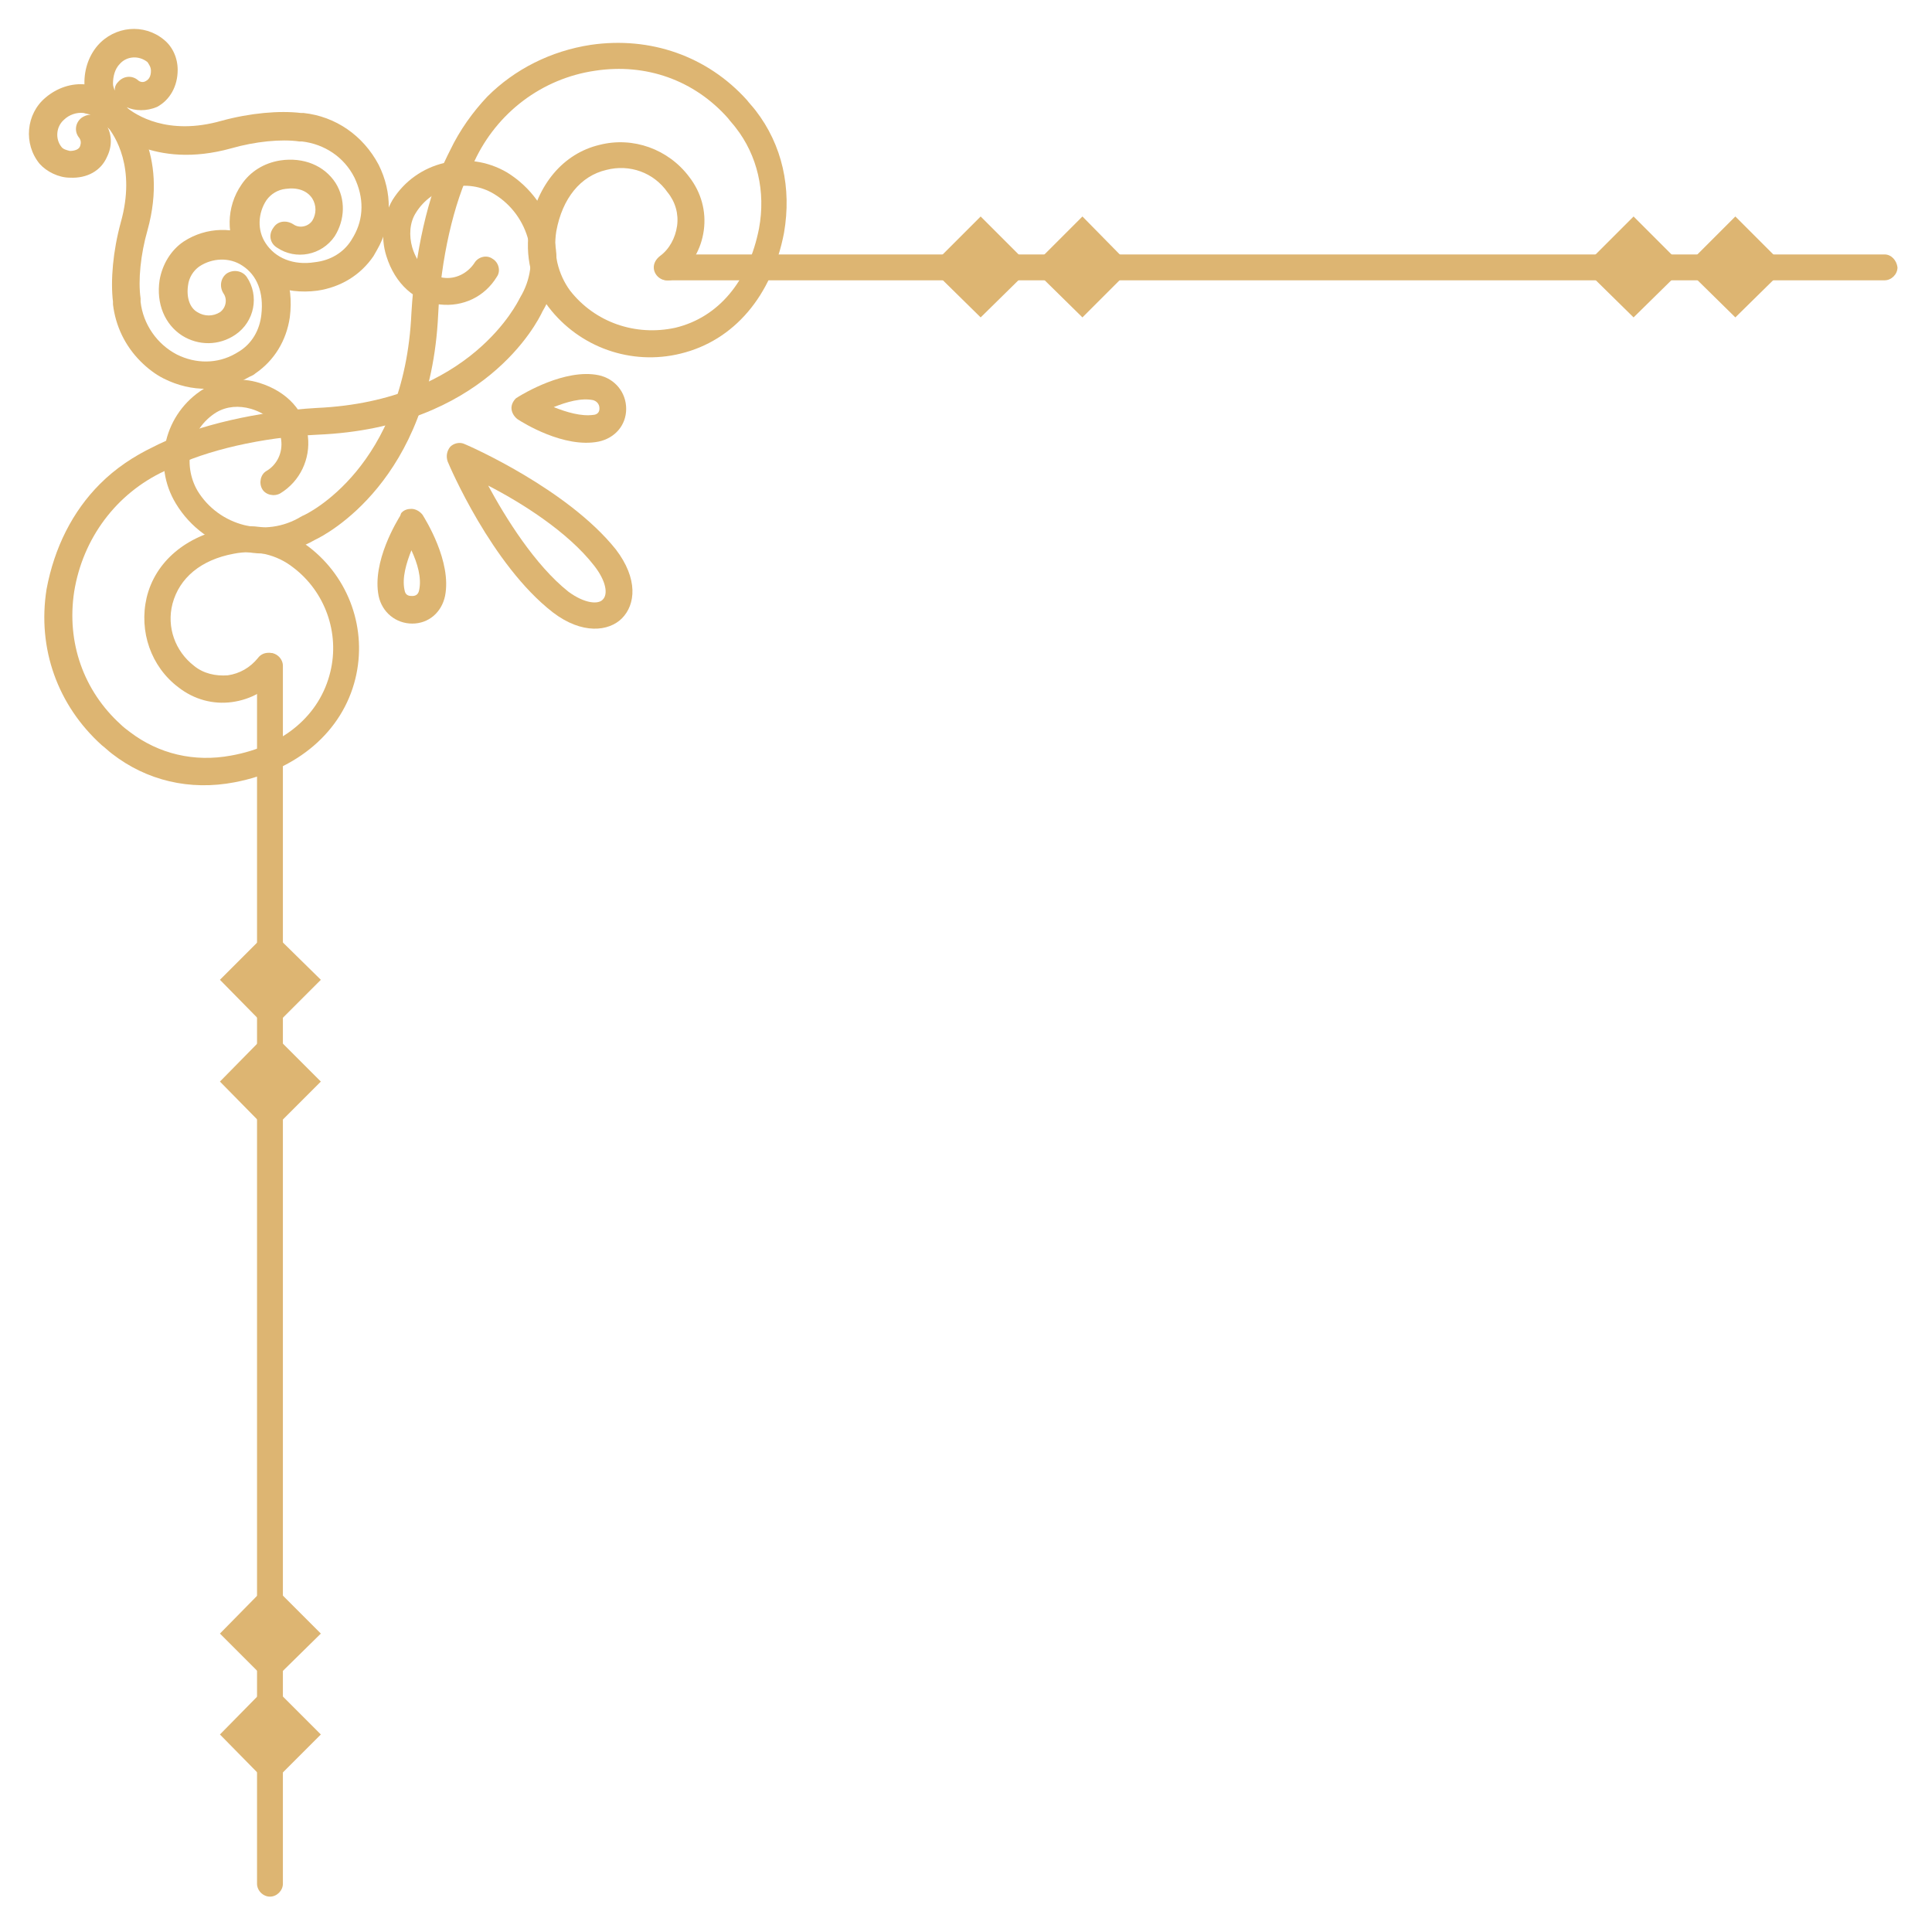 <svg xmlns="http://www.w3.org/2000/svg" width="224" height="224" viewBox="0 0 224 224" fill="none"><path d="M11.6 56.1C13.4 54.3 15.5 52.9 17.8 51.8L18.4 51.5C23 49.3 29.8 47.7 36.7 47.3C54.7 46.5 60.1 34.8 60.2 34.7C60.2 34.6 60.3 34.6 60.3 34.5C62.8 30.4 61.4 25 57.3 22.5C54.2 20.6 50.1 21.6 48.2 24.7C47.5 25.8 47.4 27.3 47.8 28.7C48.4 30.7 49.8 32 51.4 32.2C52.8 32.4 54.2 31.7 55 30.5C55.4 29.8 56.4 29.5 57.1 30C57.8 30.4 58.1 31.4 57.6 32.1C56.2 34.4 53.7 35.6 51 35.3C48.1 35 45.8 32.9 44.8 29.7C44.1 27.5 44.4 25.1 45.5 23.2C48.3 18.7 54.2 17.3 58.8 20C64.3 23.4 66.2 30.6 62.9 36.1C62.3 37.4 56.1 49.6 36.8 50.4C30.4 50.7 23.9 52.2 19.7 54.3L19.1 54.6C13.5 57.2 9.6 62.4 8.6 68.6C7.7 74.5 9.7 80.1 14 84C14.3 84.3 14.7 84.6 15.1 84.9C18.4 87.4 22.5 88.4 26.8 87.6C32.9 86.5 37.1 82.9 38.3 77.9C39.4 73.4 37.7 68.6 34 65.8C32.1 64.3 29.6 63.7 27.1 64.2C23.3 64.9 20.8 67 20 70C19.3 72.7 20.3 75.5 22.5 77.2C23.6 78.1 25 78.4 26.4 78.3C27.8 78.1 29 77.4 29.9 76.3C30.4 75.6 31.4 75.5 32.1 76C32.8 76.5 32.9 77.5 32.4 78.2C31.1 80 29.1 81.1 26.9 81.4C24.7 81.7 22.5 81.1 20.7 79.7C17.5 77.3 16.1 73.2 17 69.3C18 65.1 21.6 62.1 26.5 61.2C29.8 60.6 33.2 61.4 35.8 63.4C40.5 67 42.6 73 41.2 78.7C39.7 84.8 34.5 89.3 27.2 90.7C22 91.7 17 90.5 13 87.4C12.6 87.1 12.2 86.7 11.8 86.4C6.7 81.8 4.3 75.2 5.4 68.3C6.3 63.5 8.4 59.3 11.6 56.1Z" fill="#DDB572"></path><path d="M56.5 11.2C59.7 8 63.9 5.9 68.5 5.2C75.4 4.2 82 6.5 86.6 11.6C86.9 12 87.3 12.4 87.6 12.8C90.7 16.8 91.8 21.8 90.9 27C89.5 34.3 85.1 39.5 78.9 41C73.2 42.4 67.2 40.3 63.6 35.6C61.6 33 60.8 29.6 61.4 26.3C62.3 21.4 65.3 17.8 69.5 16.8C73.4 15.8 77.5 17.3 79.9 20.5C81.3 22.3 81.9 24.5 81.6 26.7C81.3 28.9 80.2 30.8 78.4 32.2C77.7 32.7 76.8 32.6 76.2 31.9C75.7 31.2 75.8 30.3 76.5 29.7C77.6 28.9 78.3 27.6 78.5 26.2C78.7 24.8 78.3 23.4 77.4 22.3C75.8 20 73 19 70.3 19.7C67.3 20.4 65.2 23 64.5 26.8C64.1 29.3 64.7 31.8 66.1 33.7C69 37.4 73.7 39 78.3 38C83.3 36.8 86.8 32.6 88 26.5C88.8 22.2 87.8 18 85.3 14.8C85 14.4 84.7 14.1 84.4 13.7C80.5 9.3 74.9 7.3 69 8.2C62.8 9.1 57.6 13.1 55 18.7L54.7 19.3C52.6 23.5 51.1 30.1 50.8 36.5C49.9 55.7 37.8 62 36.5 62.6C31 65.8 23.8 64 20.4 58.4C17.6 53.8 19.1 47.9 23.6 45.1C25.5 44 27.9 43.7 30.1 44.4C33.3 45.4 35.4 47.7 35.7 50.6C36 53.2 34.8 55.8 32.5 57.2C31.8 57.6 30.8 57.4 30.4 56.7C30 56 30.2 55 30.9 54.6C32.1 53.9 32.8 52.5 32.6 51C32.4 49.3 31.1 48 29.1 47.4C27.7 47 26.3 47.1 25.1 47.8C22 49.7 21.1 53.8 22.9 56.9C25.4 61 30.8 62.4 34.9 59.9C35 59.9 35 59.8 35.1 59.8C35.6 59.6 46.9 54.2 47.7 36.3C48.1 29.4 49.6 22.6 51.9 18L52.2 17.4C53.3 15.1 54.8 13 56.5 11.2Z" fill="#DDB572"></path><path d="M52.2 51.8C52.6 51.4 53.3 51.2 53.9 51.5C54.4 51.7 65.8 56.7 71.4 63.7C74 67.1 73.7 70.1 72.1 71.7C70.6 73.2 67.5 73.6 64.1 71C57 65.5 52.1 54 51.9 53.5C51.7 52.9 51.8 52.3 52.2 51.8ZM69.9 69.5C70.5 68.9 70.3 67.4 68.9 65.6C65.8 61.6 60.3 58.2 56.6 56.3C58.6 60 62 65.5 65.9 68.6C67.8 70 69.4 70.1 69.9 69.5Z" fill="#DDB572"></path><path d="M46.6 59.4C46.9 59.1 47.3 59 47.7 59C48.2 59 48.7 59.3 49 59.7C49.3 60.2 52.4 65.1 51.6 69.1C51.2 71 49.7 72.3 47.8 72.3C45.9 72.3 44.3 71 43.9 69.1C43.1 65.1 46.1 60.3 46.4 59.8C46.5 59.5 46.5 59.5 46.6 59.4ZM50.1 68.7L48.6 68.4C48.9 67 48.4 65.3 47.7 63.8C47.1 65.3 46.6 67 46.9 68.4C47 69.1 47.5 69.1 47.8 69.1C48.1 69.1 48.5 69 48.6 68.4L50.1 68.7Z" fill="#DDB572"></path><path d="M59.8 46.2C59.9 46.1 60 46.1 60.1 46C60.6 45.7 65.5 42.7 69.4 43.5C71.3 43.9 72.6 45.5 72.6 47.4C72.6 49.3 71.3 50.8 69.4 51.2C65.4 52 60.6 49 60 48.6C59.6 48.3 59.3 47.8 59.3 47.3C59.3 46.9 59.5 46.5 59.8 46.2ZM69.3 47.9C69.5 47.7 69.5 47.5 69.5 47.3C69.5 47.1 69.4 46.6 68.8 46.4C67.4 46.1 65.7 46.6 64.2 47.2C65.7 47.8 67.4 48.3 68.8 48.1C69 48.1 69.2 48 69.3 47.9Z" fill="#DDB572"></path><path d="M25.5 201.1L31.3 195.2L37.2 201.1L31.3 207L25.5 201.1Z" fill="#DDB572"></path><path d="M25.5 189.4L31.3 183.5L37.2 189.4L31.3 195.2L25.5 189.4Z" fill="#DDB572"></path><path d="M25.5 125.4L31.3 119.5L37.2 125.4L31.3 131.3L25.5 125.4Z" fill="#DDB572"></path><path d="M25.5 113.6L31.3 107.8L37.2 113.6L31.3 119.5L25.5 113.6Z" fill="#DDB572"></path><path d="M31.3 75.7C30.5 75.7 29.8 76.4 29.8 77.2V218.4C29.8 219.2 30.5 219.9 31.3 219.9C32.1 219.9 32.8 219.2 32.8 218.4V77.2C32.8 76.4 32.1 75.7 31.3 75.7Z" fill="#DDB572"></path><path d="M201.2 36.8L195.3 31L201.2 25.1L207.1 31L201.2 36.8Z" fill="#DDB572"></path><path d="M189.4 36.8L183.5 31L189.4 25.1L195.3 31L189.4 36.8Z" fill="#DDB572"></path><path d="M125.5 36.8L119.6 31L125.5 25.1L131.3 31L125.5 36.8Z" fill="#DDB572"></path><path d="M113.7 36.8L107.8 31L113.7 25.1L119.6 31L113.7 36.8Z" fill="#DDB572"></path><path d="M218.5 29.5H77.3C76.5 29.5 75.8 30.2 75.8 31C75.8 31.8 76.5 32.5 77.3 32.5H218.5C219.3 32.5 220 31.8 220 31C219.9 30.2 219.3 29.5 218.5 29.5Z" fill="#DDB572"></path><path d="M16.3 41.9C14.5 40.1 13.4 37.8 13.1 35.3V35C12.8 32.5 13.1 29.1 14 25.8C15.8 19.4 13.3 15.7 12.4 14.6C13 15.7 13 17 12.4 18.2C11.7 19.8 10.1 20.7 8.1 20.6C6.8 20.6 5.4 19.9 4.6 19C2.7 16.7 3 13.2 5.3 11.3C6.6 10.2 8.3 9.6 10 9.8C11.7 9.9 13.2 10.7 14.3 12C15 12.7 19.6 17.7 17.1 26.7C16.3 29.5 16 32.5 16.3 34.6V35C16.6 37.6 18.2 39.9 20.5 41.1C22.7 42.2 25.2 42.2 27.3 41C27.5 40.9 27.6 40.8 27.8 40.7C29.2 39.8 30.1 38.3 30.3 36.5C30.6 33.9 29.8 31.9 28.1 30.8C26.6 29.8 24.6 29.9 23.1 30.9C22.4 31.4 21.9 32.2 21.8 33.1C21.6 34.5 22 35.7 22.9 36.2C23.7 36.7 24.7 36.7 25.5 36.2C26.2 35.7 26.4 34.7 25.9 34C25.4 33.2 25.6 32.2 26.3 31.7C27.1 31.2 28.1 31.4 28.6 32.1C30.1 34.3 29.5 37.3 27.3 38.8C25.4 40.1 23 40.1 21.1 38.9C19.1 37.6 18.1 35.2 18.5 32.5C18.8 30.7 19.8 29 21.3 28C23.9 26.3 27.3 26.2 29.9 27.8C32.8 29.6 34.1 32.9 33.6 36.8C33.2 39.5 31.8 41.8 29.6 43.3C29.4 43.5 29.1 43.6 28.9 43.7C25.8 45.5 22.2 45.5 19 43.9C18 43.4 17.1 42.7 16.3 41.9ZM10.5 13.3C10.2 13.2 10 13.2 9.7 13.1C8.9 13 8 13.3 7.4 13.9C6.5 14.7 6.4 16.1 7.1 17C7.3 17.3 7.7 17.4 8.1 17.5C8.7 17.5 9.2 17.3 9.3 16.9C9.4 16.6 9.4 16.3 9.2 16C8.6 15.3 8.7 14.3 9.4 13.7C9.8 13.4 10.2 13.3 10.5 13.3Z" fill="#DDB572"></path><path d="M11.7 14C10.6 12.9 10 11.5 9.8 10C9.7 8.3 10.2 6.6 11.3 5.3C13.3 3 16.7 2.7 19 4.6C20 5.4 20.6 6.7 20.6 8.1C20.6 10 19.7 11.6 18.2 12.4C17 12.9 15.7 12.9 14.6 12.4C15.7 13.3 19.4 15.8 25.7 14C29 13.1 32.4 12.8 34.9 13.1H35.2C38.9 13.5 42.1 15.7 43.9 19.1C45.5 22.3 45.5 25.9 43.7 29C43.6 29.2 43.4 29.5 43.3 29.7C41.8 31.9 39.5 33.3 36.8 33.7C33 34.2 29.6 32.8 27.8 30C26.2 27.4 26.2 24 28 21.4C29 19.9 30.6 18.9 32.5 18.6C35.2 18.2 37.6 19.2 38.9 21.2C40.1 23.1 40 25.5 38.8 27.4C37.3 29.6 34.3 30.2 32.1 28.7C31.3 28.2 31.1 27.2 31.7 26.4C32.2 25.6 33.2 25.5 34 26C34.7 26.5 35.7 26.3 36.2 25.6C36.7 24.8 36.7 23.8 36.2 23C35.6 22.1 34.5 21.7 33.1 21.9C32.2 22 31.4 22.5 30.9 23.2C29.9 24.7 29.8 26.7 30.8 28.2C31.9 29.9 34 30.8 36.5 30.4C38.3 30.2 39.8 29.3 40.7 27.9C40.8 27.7 40.9 27.6 41 27.4C42.2 25.3 42.2 22.9 41.1 20.6C39.9 18.2 37.6 16.7 35 16.4H34.7C32.6 16.1 29.6 16.4 26.8 17.2C17.8 19.7 12.8 15.2 12.1 14.4C11.9 14.2 11.8 14.2 11.7 14ZM17.1 7.2C17 7.2 17 7.2 17.1 7.2C16.1 6.4 14.7 6.5 13.9 7.4C13.3 8 13.1 8.9 13.1 9.7C13.1 10 13.2 10.2 13.3 10.5C13.3 10.1 13.4 9.8 13.7 9.5C14.3 8.8 15.3 8.7 16 9.3C16.2 9.5 16.6 9.6 16.9 9.4C17.3 9.2 17.5 8.8 17.5 8.2C17.5 7.8 17.3 7.5 17.1 7.2Z" fill="#DDB572"></path></svg>